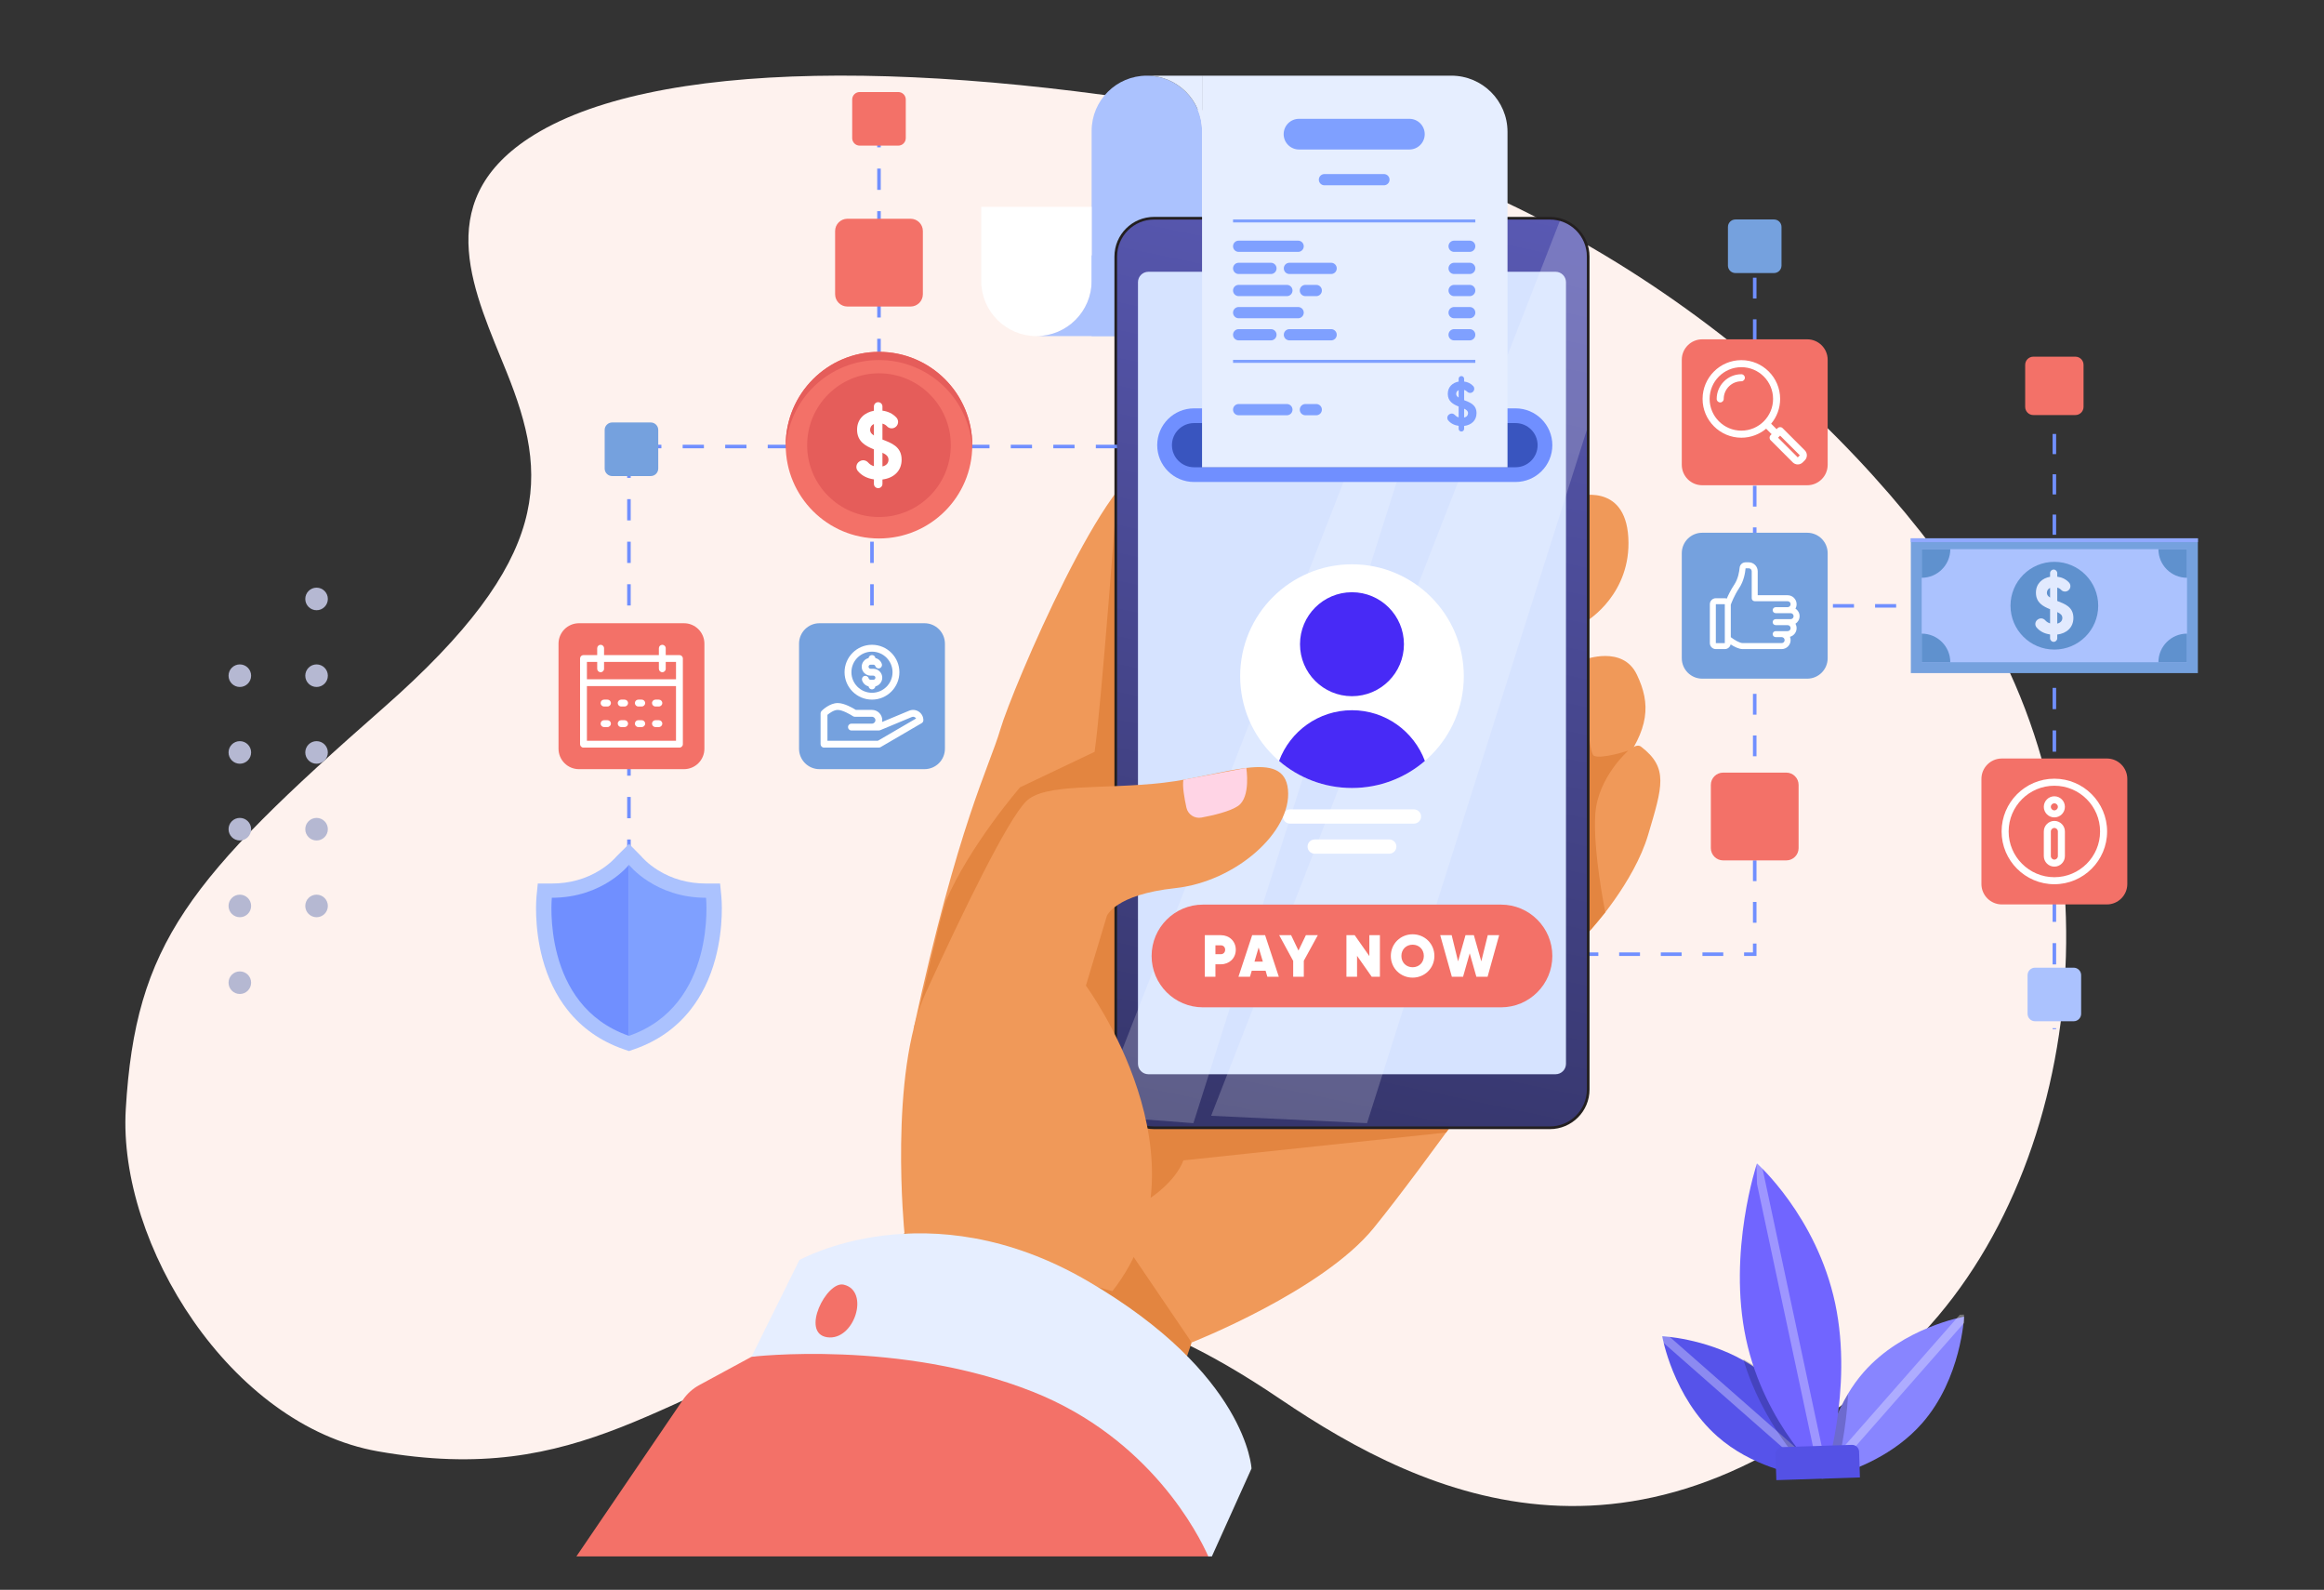 <?xml version="1.0" encoding="utf-8"?>
<!-- Generator: Adobe Illustrator 16.0.0, SVG Export Plug-In . SVG Version: 6.00 Build 0)  -->
<!DOCTYPE svg PUBLIC "-//W3C//DTD SVG 1.1//EN" "http://www.w3.org/Graphics/SVG/1.1/DTD/svg11.dtd">
<svg version="1.1" id="Layer_1" xmlns="http://www.w3.org/2000/svg" xmlns:xlink="http://www.w3.org/1999/xlink" x="0px" y="0px"
	 width="541px" height="370px" viewBox="0 0 541 370" enable-background="new 0 0 541 370" xml:space="preserve">
<rect x="0" y="0" width="541" height="370" fill="#333333" stroke="none"/>
<g>
	<path fill="#FEF2EE" d="M443.839,314.087c41.58-39.695,51.514-120.736,12.998-177.084
		c-32.102-46.965-91.232-95.274-165.742-109.357c-74.513-14.081-139.787-14.067-168.021,4.54
		c-23.104,15.224-12.365,36.427-5.119,54.447c9.67,24.057,11.098,43.152-28.69,78.099c-45.421,39.884-57.714,54.863-59.988,93.431
		c-1.853,31.371,24.338,73.566,58.703,79.611c47.846,8.42,65.604-13.813,112.41-28.803c37.549-12.023,63.596-6.404,97.637,16.641
		C332.069,348.655,382.815,372.339,443.839,314.087z"/>
	<g>
		<g>
			<path fill="#708FFF" d="M478.644,239.511h-0.825v-0.213h0.825V239.511z M478.644,234.347h-0.825v-4.947h0.825V234.347z
				 M478.644,224.446h-0.825v-4.949h0.825V224.446z M478.644,214.546h-0.825v-4.951h0.825V214.546z M478.644,204.644h-0.825v-4.949
				h0.825V204.644z M477.818,194.743v-4.951h0.825v4.951H477.818z M478.644,184.841h-0.825v-4.95h0.825V184.841z M478.644,174.941
				h-0.825v-4.95h0.825V174.941z M478.644,165.04h-0.825v-4.95h0.825V165.04z M478.644,155.138h-0.825v-4.951h0.825V155.138z
				 M478.644,145.237h-0.825v-4.951h0.825V145.237z"/>
			<path fill="#708FFF" d="M205.031,83.794h-0.825v-4.951h0.825V83.794z M205.031,73.892h-0.825v-4.95h0.825V73.892z
				 M205.031,63.991h-0.825v-4.95h0.825V63.991z M205.031,54.09h-0.825v-4.951h0.825V54.09z M205.031,44.189h-0.825v-4.951h0.825
				V44.189z M205.031,34.287h-0.825v-4.95h0.825V34.287z M205.031,24.386h-0.825v-2.554h0.825V24.386z"/>
			<rect x="408.065" y="57.313" fill="#708FFF" width="0.826" height="2.474"/>
			<path fill="#708FFF" d="M408.892,214.751h-0.826v-4.844h0.826V214.751z M408.892,205.065h-0.826v-4.842h0.826V205.065z
				 M408.892,195.38h-0.826v-4.842h0.826V195.38z M408.892,185.696h-0.826v-4.843h0.826V185.696z M408.892,176.01h-0.826v-4.843
				h0.826V176.01z M408.892,166.326h-0.826v-4.844h0.826V166.326z M408.892,156.64h-0.826v-4.843h0.826V156.64z M408.892,146.955
				h-0.826v-4.842h0.826V146.955z M408.892,137.27h-0.826v-4.843h0.826V137.27z M408.892,127.583h-0.826v-4.842h0.826V127.583z
				 M408.892,117.9h-0.826v-4.844h0.826V117.9z M408.892,108.214h-0.826v-4.842h0.826V108.214z M408.892,98.529h-0.826v-4.842h0.826
				V98.529z M408.892,88.843h-0.826v-4.842h0.826V88.843z M408.892,79.159h-0.826v-4.843h0.826V79.159z M408.892,69.473h-0.826
				v-4.842h0.826V69.473z"/>
			<polygon fill="#708FFF" points="408.892,222.481 406.003,222.481 406.003,221.655 408.065,221.655 408.065,219.595 
				408.892,219.595 			"/>
			<path fill="#708FFF" d="M401.157,222.481h-4.848v-0.826h4.848V222.481z M391.462,222.481h-4.846v-0.826h4.846V222.481z
				 M381.77,222.481h-4.847v-0.826h4.847V222.481z"/>
			<rect x="369.601" y="221.655" fill="#708FFF" width="2.475" height="0.826"/>
			<rect x="477.818" y="84.448" fill="#708FFF" width="0.825" height="2.476"/>
			<path fill="#708FFF" d="M478.644,133.833h-0.825v-4.69h0.825V133.833z M478.644,124.452h-0.825v-4.692h0.825V124.452z
				 M478.644,115.069h-0.825v-4.69h0.825V115.069z M478.644,105.688h-0.825v-4.69h0.825V105.688z M478.644,96.306h-0.825v-4.692
				h0.825V96.306z"/>
			<polygon fill="#708FFF" points="478.644,141.412 475.756,141.412 475.756,140.586 477.818,140.586 477.818,138.524 
				478.644,138.524 			"/>
			<path fill="#708FFF" d="M470.849,141.412h-4.908v-0.825h4.908V141.412z M461.033,141.412h-4.908v-0.825h4.908V141.412z
				 M451.218,141.412h-4.908v-0.825h4.908V141.412z M441.402,141.412h-4.906v-0.825h4.906V141.412z M431.587,141.412h-4.907v-0.825
				h4.907V141.412z M421.772,141.412h-4.908v-0.825h4.908V141.412z"/>
			<rect x="409.481" y="140.586" fill="#708FFF" width="2.476" height="0.825"/>
			<rect x="444.822" y="125.282" fill="#75A1DE" width="66.816" height="31.37"/>
			<rect x="444.822" y="125.282" fill="#91A9FF" width="66.816" height="0.886"/>
			<rect x="447.348" y="127.807" fill="#ABC2FE" width="61.766" height="26.319"/>
			<path fill="#5F91CE" d="M447.348,134.468c3.68,0,6.661-2.982,6.661-6.661h-6.661V134.468z"/>
			<path fill="#5F91CE" d="M509.113,134.468c-3.68,0-6.661-2.982-6.661-6.661h6.661V134.468z"/>
			<path fill="#5F91CE" d="M447.348,147.466c3.68,0,6.661,2.982,6.661,6.66h-6.661V147.466z"/>
			<path fill="#5F91CE" d="M509.113,147.466c-3.68,0-6.661,2.982-6.661,6.66h6.661V147.466z"/>
			<path fill="#5F91CE" d="M488.44,140.966c0,5.64-4.571,10.211-10.21,10.211c-5.638,0-10.21-4.571-10.21-10.211
				c0-5.638,4.572-10.209,10.21-10.209C483.869,130.757,488.44,135.329,488.44,140.966"/>
			<path fill="#E2EAFE" d="M482.661,143.807c0-2.603-2.063-3.275-3.756-3.945v-3.11c0.358,0.094,0.66,0.271,0.907,0.536
				c0.396,0.424,1.038,0.505,1.538,0.212c0.692-0.405,0.832-1.351,0.285-1.938c-0.721-0.774-1.673-1.217-2.73-1.347v-0.825
				c0-0.461-0.374-0.834-0.834-0.834c-0.461,0-0.835,0.373-0.835,0.834v0.844c-1.782,0.316-3.294,1.561-3.294,3.707
				c0,2.308,1.665,3.192,3.294,3.845v3.292c-0.455-0.134-0.824-0.37-1.119-0.705c-0.403-0.461-1.065-0.593-1.595-0.286l-0.091,0.052
				c-0.659,0.384-0.84,1.271-0.357,1.862c0.735,0.901,1.824,1.478,3.162,1.658v0.885c0,0.461,0.374,0.835,0.835,0.835
				c0.46,0,0.834-0.374,0.834-0.835v-0.862C481.063,147.418,482.661,146.059,482.661,143.807 M476.494,137.959
				c0-0.505,0.261-0.914,0.742-1.136v2.246C476.694,138.731,476.494,138.401,476.494,137.959 M478.905,145.127v-2.676
				c0.759,0.354,1.185,0.726,1.185,1.374C480.09,144.401,479.737,144.94,478.905,145.127"/>
			<path fill="#F09959" d="M369.601,144.376c0,0,10.191-6.222,9.453-19.265c-0.738-13.044-12.142-9.531-12.142-9.531
				L369.601,144.376z"/>
			<path fill="#F09959" d="M212.652,239.511c10.468-48.121,17.524-60.605,20.238-69.833s25.513-62.943,35.284-61.599
				c9.77,1.345,8.142,9.403,4.342,25.188s-12.43,36.411-12.43,36.411l0.995,40.384L212.652,239.511z"/>
			<path fill="#E38540" d="M213.733,235.679l46.829-46.678l-0.476-19.324c0,0,2.992-7.153,6.229-16.258l-6.229-39.161
				c0,0-3.676,49.625-5.271,60.711l-17.357,8.265c0,0-11.683,13.48-17.298,26.525C218.348,215.587,215.983,226.769,213.733,235.679"
				/>
			<path fill="#F09959" d="M370.504,216.188c0,0,9.877-10.797,13.169-21.926c3.291-11.128,4.821-15.54-1.646-20.48
				c-3.914-2.991-17.694,22.931-17.694,22.931v25.514L370.504,216.188z"/>
			<path fill="#F09959" d="M368.884,153.505c0,0,8.851-3.389,12.143,3.471c3.293,6.861,2.97,12.621-3.938,21.747
				c-6.908,9.125-12.757,17.991-12.757,17.991L368.884,153.505z"/>
			<path fill="#E38540" d="M379.054,174.691c0,0-7.095,6.184-7.686,14.736c-0.59,8.553,2.324,22.9,2.324,22.9l-13.546,16.066
				l5.611-72.878l3.124-2.01c0,0,0.42,21.584,2.19,22.399C372.845,176.719,379.054,174.691,379.054,174.691"/>
			<path fill="#F09959" d="M258.946,300.497l18.455,11.941c0,0,30.398-11.941,42.34-26.598c11.942-14.656,36.37-49.396,36.37-49.396
				l-79.251-45.707l-22.045,1.971l-9.982,52.422L258.946,300.497z"/>
			<path fill="#E38540" d="M355.748,236.235l-69.534-40.104l-24.715,7.807l-10.258,7.539l-3.361,17.652l5.285,22.459l14.695,27.17
				c0,0,5.711-3.68,7.627-8.701l61.149-6.479c8.319-11.365,16.247-22.563,18.699-26.037L355.748,236.235z"/>
			<polygon fill="#E38540" points="210.546,286.927 175.265,349.603 264.921,349.603 277.401,312.438 260.087,286.927 			"/>
			<path fill="#ABC2FE" d="M279.822,30.459v47.759H254.12V30.459c0-3.548,1.438-6.76,3.764-9.085
				c2.325-2.327,5.54-3.765,9.088-3.765C274.069,17.609,279.822,23.362,279.822,30.459"/>
			<path fill="#FFFFFF" d="M254.12,48.136v17.232c0,3.549-1.439,6.762-3.765,9.087c-2.325,2.327-5.54,3.764-9.087,3.764
				c-7.098,0-12.851-5.753-12.851-12.851V48.136H254.12z"/>
			<path fill="#ABC2FE" d="M260.052,59.435v18.783h-18.783c3.547,0,6.762-1.437,9.087-3.764c2.325-2.325,3.765-5.539,3.765-9.087
				v-5.933H260.052z"/>
			<path fill="none" stroke="#231F20" stroke-width="1.239" stroke-miterlimit="10" d="M360.792,262.163h-92.135
				c-4.755,0-8.61-3.855-8.61-8.609V59.707c0-4.755,3.855-8.609,8.61-8.609h92.135c4.756,0,8.61,3.854,8.61,8.609v193.847
				C369.402,258.308,365.548,262.163,360.792,262.163z"/>
			<path fill="none" stroke="#231F20" stroke-width="1.239" stroke-miterlimit="10" d="M264.907,247.581V65.68
				c0-1.343,1.09-2.43,2.431-2.43h94.772c1.343,0,2.432,1.087,2.432,2.43v181.901c0,1.342-1.089,2.43-2.432,2.43h-94.772
				C265.997,250.011,264.907,248.923,264.907,247.581z"/>
		</g>
		<g>
			<defs>
				<path id="SVGID_1_" d="M268.656,51.098c-4.754,0-8.609,3.854-8.609,8.609v193.847c0,4.754,3.855,8.609,8.609,8.609h92.136
					c4.756,0,8.609-3.855,8.609-8.609V59.707c0-4.755-3.854-8.609-8.609-8.609H268.656z"/>
			</defs>
			<clipPath id="SVGID_2_">
				<use xlink:href="#SVGID_1_"  overflow="visible"/>
			</clipPath>
			
				<linearGradient id="SVGID_3_" gradientUnits="userSpaceOnUse" x1="-898.698" y1="965.849" x2="-898.368" y2="965.849" gradientTransform="matrix(147.286 -727.77 -727.77 -147.286 835571.062 -511507.562)">
				<stop  offset="0" style="stop-color:#333366"/>
				<stop  offset="1" style="stop-color:#5959B3"/>
			</linearGradient>
			<polygon clip-path="url(#SVGID_2_)" fill="url(#SVGID_3_)" points="219.012,253.858 264.35,29.837 410.437,59.403 
				365.101,283.423 			"/>
		</g>
		<g>
			<g>
				<path fill="#D6E3FF" d="M264.907,247.581V65.68c0-1.343,1.09-2.43,2.431-2.43h94.772c1.343,0,2.432,1.087,2.432,2.43v181.901
					c0,1.342-1.089,2.43-2.432,2.43h-94.772C265.997,250.011,264.907,248.923,264.907,247.581"/>
				<circle fill="none" stroke="#231F20" stroke-width="1.239" stroke-miterlimit="10" cx="314.097" cy="56.858" r="2.727"/>
				<path fill="#221473" d="M316.823,56.858c0,1.506-1.221,2.727-2.727,2.727s-2.727-1.221-2.727-2.727
					c0-1.506,1.221-2.727,2.727-2.727S316.823,55.352,316.823,56.858"/>
				<g opacity="0.2">
					<g>
						<defs>
							<rect id="SVGID_4_" x="281.938" y="51.417" width="87.464" height="209.981"/>
						</defs>
						<clipPath id="SVGID_5_">
							<use xlink:href="#SVGID_4_"  overflow="visible"/>
						</clipPath>
						<path clip-path="url(#SVGID_5_)" fill="#FFFFFF" d="M369.402,59.707c0-3.952-2.664-7.278-6.293-8.292L281.94,259.679
							l36.29,1.719l51.172-161.355V59.707z"/>
					</g>
				</g>
				<g opacity="0.2">
					<g>
						<defs>
							<rect id="SVGID_6_" x="260.048" y="51.096" width="84.457" height="210.301"/>
						</defs>
						<clipPath id="SVGID_7_">
							<use xlink:href="#SVGID_6_"  overflow="visible"/>
						</clipPath>
						<path clip-path="url(#SVGID_7_)" fill="#FFFFFF" d="M344.504,51.098h-7.873l-0.198,0.296l-76.386,195.988v6.172
							c0,2.729,1.272,5.16,3.254,6.738l14.51,1.105L344.504,51.098z"/>
					</g>
				</g>
				<path fill="#F37168" d="M349.415,234.437h-69.381c-6.602,0-11.952-5.352-11.952-11.953s5.351-11.953,11.952-11.953h69.381
					c6.601,0,11.952,5.352,11.952,11.953S356.016,234.437,349.415,234.437"/>
				<path fill="#FFFFFF" d="M287.676,221.032c0,1.99-1.52,3.385-3.454,3.385h-1.285v2.902h-2.473v-9.672h3.758
					C286.156,217.647,287.676,219.042,287.676,221.032 M285.203,221.032c0-0.607-0.429-1.021-0.981-1.021h-1.285v2.059h1.285
					C284.774,222.069,285.203,221.642,285.203,221.032"/>
				<path fill="#FFFFFF" d="M294.613,225.923h-3.22l-0.415,1.396h-2.68l3.191-9.672h3.013l3.191,9.672h-2.667L294.613,225.923z
					 M293.978,223.796l-0.981-3.289l-0.967,3.289H293.978z"/>
				<polygon fill="#FFFFFF" points="303.511,223.603 303.511,227.319 301.038,227.319 301.038,223.63 297.777,217.647 
					300.555,217.647 302.268,221.226 303.995,217.647 306.772,217.647 				"/>
				<polygon fill="#FFFFFF" points="321.226,217.647 321.226,227.319 319.319,227.319 315.906,222.456 315.906,227.319 
					313.433,227.319 313.433,217.647 315.354,217.647 318.767,222.511 318.767,217.647 				"/>
				<path fill="#FFFFFF" d="M323.769,222.483c0-2.848,2.252-5.045,5.071-5.045s5.071,2.197,5.071,5.045
					c0,2.846-2.252,5.043-5.071,5.043S323.769,225.329,323.769,222.483 M331.451,222.483c0-1.547-1.134-2.625-2.611-2.625
					c-1.479,0-2.612,1.078-2.612,2.625s1.133,2.625,2.612,2.625C330.317,225.108,331.451,224.03,331.451,222.483"/>
				<polygon fill="#FFFFFF" points="335.265,217.647 337.933,217.647 339.424,223.741 341.151,217.647 343.099,217.647 
					344.826,223.741 346.333,217.647 348.985,217.647 346.292,227.319 343.681,227.319 342.132,221.862 340.585,227.319 
					337.974,227.319 				"/>
				<path fill="#FFFFFF" d="M340.755,157.36c0,14.376-11.654,26.03-26.031,26.03c-14.375,0-26.028-11.654-26.028-26.03
					s11.653-26.03,26.028-26.03C329.101,131.33,340.755,142.984,340.755,157.36"/>
				<path fill="#482AF6" d="M326.821,149.93c0,6.682-5.416,12.098-12.098,12.098c-6.681,0-12.097-5.416-12.097-12.098
					c0-6.681,5.416-12.098,12.097-12.098C321.405,137.833,326.821,143.25,326.821,149.93"/>
				<path fill="#482AF6" d="M314.724,183.39c6.484,0,12.416-2.371,16.973-6.294c-2.558-6.892-9.19-11.805-16.973-11.805
					c-7.781,0-14.414,4.913-16.972,11.805C302.31,181.019,308.24,183.39,314.724,183.39"/>
				<path fill="#FFFFFF" d="M329.151,191.685H300.3c-0.917,0-1.659-0.742-1.659-1.658s0.742-1.658,1.659-1.658h28.852
					c0.915,0,1.657,0.742,1.657,1.658S330.066,191.685,329.151,191.685"/>
				<path fill="#FFFFFF" d="M323.408,198.687h-17.366c-0.916,0-1.659-0.744-1.659-1.66s0.743-1.656,1.659-1.656h17.366
					c0.915,0,1.657,0.74,1.657,1.656S324.323,198.687,323.408,198.687"/>
				<path fill="#708FFF" d="M269.386,103.605L269.386,103.605c0-4.731,3.836-8.567,8.568-8.567H352.8
					c4.731,0,8.567,3.836,8.567,8.567c0,4.732-3.836,8.568-8.567,8.568h-74.846C273.222,112.173,269.386,108.337,269.386,103.605"/>
				<path fill="#3955BF" d="M352.8,108.745h-74.847c-2.833,0-5.138-2.306-5.138-5.14s2.305-5.139,5.138-5.139H352.8
					c2.834,0,5.139,2.305,5.139,5.139S355.634,108.745,352.8,108.745"/>
				<path fill="#E6EEFF" d="M279.822,17.609V30.46c0-7.098-5.753-12.851-12.851-12.851H279.822z"/>
				<path fill="#E6EEFF" d="M279.822,17.609v91.136h71.109V30.683c0-7.221-5.854-13.074-13.075-13.074H279.822z"/>
				<path fill="#7FA0FF" d="M302.19,58.621h-13.844c-0.723,0-1.309-0.585-1.309-1.308c0-0.723,0.586-1.308,1.309-1.308h13.844
					c0.723,0,1.309,0.585,1.309,1.308C303.499,58.036,302.913,58.621,302.19,58.621"/>
				<path fill="#7FA0FF" d="M322.161,43.125h-13.844c-0.723,0-1.309-0.585-1.309-1.309c0-0.722,0.586-1.308,1.309-1.308h13.844
					c0.723,0,1.308,0.585,1.308,1.308C323.469,42.54,322.884,43.125,322.161,43.125"/>
				<path fill="#7FA0FF" d="M342.132,58.621h-3.631c-0.723,0-1.308-0.585-1.308-1.308c0-0.723,0.585-1.308,1.308-1.308h3.631
					c0.723,0,1.308,0.585,1.308,1.308C343.439,58.036,342.854,58.621,342.132,58.621"/>
				<path fill="#7FA0FF" d="M295.859,63.772h-7.513c-0.723,0-1.31-0.587-1.31-1.311c0-0.721,0.587-1.308,1.31-1.308h7.513
					c0.722,0,1.309,0.586,1.309,1.308C297.168,63.185,296.581,63.772,295.859,63.772"/>
				<path fill="#7FA0FF" d="M309.873,63.772h-9.708c-0.723,0-1.31-0.587-1.31-1.311c0-0.721,0.587-1.308,1.31-1.308h9.708
					c0.721,0,1.308,0.586,1.308,1.308C311.181,63.185,310.594,63.772,309.873,63.772"/>
				<path fill="#7FA0FF" d="M342.132,63.772h-3.631c-0.723,0-1.308-0.587-1.308-1.311c0-0.721,0.585-1.308,1.308-1.308h3.631
					c0.723,0,1.308,0.586,1.308,1.308C343.439,63.185,342.854,63.772,342.132,63.772"/>
				<path fill="#7FA0FF" d="M299.573,68.92h-11.227c-0.723,0-1.31-0.586-1.31-1.309s0.587-1.309,1.31-1.309h11.227
					c0.723,0,1.309,0.586,1.309,1.309S300.296,68.92,299.573,68.92"/>
				<path fill="#7FA0FF" d="M306.411,68.92h-2.533c-0.722,0-1.308-0.586-1.308-1.309s0.586-1.309,1.308-1.309h2.533
					c0.723,0,1.309,0.586,1.309,1.309S307.134,68.92,306.411,68.92"/>
				<path fill="#7FA0FF" d="M342.132,68.92h-3.631c-0.723,0-1.308-0.586-1.308-1.309s0.585-1.309,1.308-1.309h3.631
					c0.723,0,1.308,0.586,1.308,1.309S342.854,68.92,342.132,68.92"/>
				<path fill="#7FA0FF" d="M302.19,74.07h-13.844c-0.723,0-1.309-0.586-1.309-1.309s0.586-1.309,1.309-1.309h13.844
					c0.723,0,1.309,0.586,1.309,1.309S302.913,74.07,302.19,74.07"/>
				<path fill="#7FA0FF" d="M342.132,74.07h-3.631c-0.723,0-1.308-0.586-1.308-1.309s0.585-1.309,1.308-1.309h3.631
					c0.723,0,1.308,0.586,1.308,1.309S342.854,74.07,342.132,74.07"/>
				<path fill="#7FA0FF" d="M295.859,79.218h-7.513c-0.723,0-1.31-0.585-1.31-1.308c0-0.722,0.587-1.309,1.31-1.309h7.513
					c0.722,0,1.309,0.587,1.309,1.309C297.168,78.633,296.581,79.218,295.859,79.218"/>
				<path fill="#7FA0FF" d="M309.873,79.218h-9.708c-0.723,0-1.31-0.585-1.31-1.308c0-0.722,0.587-1.309,1.31-1.309h9.708
					c0.721,0,1.308,0.587,1.308,1.309C311.181,78.633,310.594,79.218,309.873,79.218"/>
				<path fill="#7FA0FF" d="M342.132,79.218h-3.631c-0.723,0-1.308-0.585-1.308-1.308c0-0.722,0.585-1.309,1.308-1.309h3.631
					c0.723,0,1.308,0.587,1.308,1.309C343.439,78.633,342.854,79.218,342.132,79.218"/>
				<path fill="#7FA0FF" d="M299.573,96.647h-11.227c-0.723,0-1.31-0.585-1.31-1.309c0-0.723,0.587-1.308,1.31-1.308h11.227
					c0.723,0,1.309,0.585,1.309,1.308C300.882,96.062,300.296,96.647,299.573,96.647"/>
				<path fill="#7FA0FF" d="M306.411,96.647h-2.533c-0.722,0-1.308-0.585-1.308-1.309c0-0.723,0.586-1.308,1.308-1.308h2.533
					c0.723,0,1.309,0.585,1.309,1.308C307.72,96.062,307.134,96.647,306.411,96.647"/>
				<path fill="#7FA0FF" d="M343.716,96.158c0-1.998-1.582-2.515-2.882-3.028v-2.387c0.274,0.072,0.507,0.208,0.696,0.411
					c0.304,0.325,0.797,0.388,1.181,0.163c0.53-0.312,0.64-1.036,0.219-1.487c-0.553-0.594-1.284-0.933-2.096-1.032v-0.634
					c0-0.354-0.286-0.64-0.64-0.64c-0.354,0-0.641,0.286-0.641,0.64v0.646c-1.368,0.243-2.527,1.198-2.527,2.846
					c0,1.771,1.277,2.449,2.527,2.95v2.526c-0.349-0.104-0.633-0.285-0.858-0.542c-0.311-0.353-0.818-0.455-1.226-0.218
					l-0.068,0.039c-0.506,0.294-0.645,0.975-0.274,1.428c0.564,0.691,1.399,1.134,2.427,1.272v0.68c0,0.354,0.286,0.641,0.641,0.641
					c0.354,0,0.64-0.287,0.64-0.641V99.13C342.489,98.927,343.716,97.884,343.716,96.158 M338.984,91.669
					c0-0.388,0.2-0.701,0.569-0.871v1.724C339.138,92.261,338.984,92.008,338.984,91.669 M340.834,97.17v-2.053
					c0.583,0.271,0.909,0.556,0.909,1.054C341.743,96.613,341.473,97.026,340.834,97.17"/>
				<rect x="287.038" y="83.746" fill="#7FA0FF" width="56.401" height="0.702"/>
				<rect x="287.038" y="51.064" fill="#7FA0FF" width="56.401" height="0.704"/>
				<path fill="#7FA0FF" d="M328.088,27.654H302.39c-1.972,0-3.57,1.599-3.57,3.57c0,1.972,1.599,3.57,3.57,3.57h25.698
					c1.973,0,3.571-1.598,3.571-3.57C331.659,29.253,330.061,27.654,328.088,27.654"/>
				<path fill="#F09959" d="M210.546,286.927c0,0-3.711-36.912,4.975-55.91c8.686-19,18.998-40.17,23.342-44.512
					c4.343-4.343,17.913-2.714,32.025-4.343c14.114-1.628,28.026-8.142,28.94,1.629c0.915,9.769-12.113,21.376-26.226,22.902
					c-14.114,1.523-15.943,6.488-15.943,6.488l-4.875,16.207c0,0,30.047,40.711,6.162,71.109L210.546,286.927z"/>
				<path fill="#FFD4E5" d="M290.125,178.723c0,0,1.099,6.759-1.904,8.836c-1.869,1.295-5.817,2.209-8.529,2.715
					c-1.604,0.301-3.158-0.721-3.508-2.316c-0.476-2.168-0.981-5.047-0.696-6.476L290.125,178.723z"/>
				<path fill="#F37168" d="M281.6,362.22c-0.609-6.043-5.329-38.869-36.46-47.213c-34.33-9.201-70.199,0.762-70.199,0.762
					l-12.163,6.588c-1.53,0.83-2.841,2.014-3.819,3.453l-24.777,36.41H281.6z"/>
				<path fill="#E6EEFF" d="M240.442,323.909c27.423,10.895,38.66,33.404,40.834,38.311h0.838l9.222-20.449
					c0,0-0.989-22.021-38.223-43.678c-37.233-21.654-67.032-4.828-67.032-4.828l-11.141,22.504
					C174.94,315.769,209.56,311.64,240.442,323.909"/>
				<path fill="#F37168" d="M196.394,298.978c-3.977-0.914-10.146,11.326-3.834,12.242
					C198.87,312.138,202.595,300.403,196.394,298.978"/>
				<path fill="#F37168" d="M420.7,112.932h-24.442c-2.628,0-4.758-2.13-4.758-4.758V83.731c0-2.627,2.13-4.759,4.758-4.759H420.7
					c2.628,0,4.759,2.132,4.759,4.759v24.443C425.459,110.802,423.328,112.932,420.7,112.932"/>
				<path fill="#FFFFFF" d="M405.367,87.097c-3.168,0-5.744,2.576-5.744,5.743c0,0.453,0.367,0.82,0.821,0.82
					c0.452,0,0.819-0.367,0.819-0.82c0-2.262,1.841-4.103,4.104-4.103c0.452,0,0.819-0.368,0.819-0.821
					S405.819,87.097,405.367,87.097"/>
				<path fill="#FFFFFF" d="M420.137,104.808l-5.164-5.164c-0.319-0.32-0.84-0.32-1.161,0l-0.239,0.24l-1.273-1.272
					c1.307-1.565,2.095-3.577,2.095-5.771c0-4.978-4.051-9.025-9.026-9.025c-4.979,0-9.026,4.048-9.026,9.025
					c0,4.977,4.048,9.026,9.026,9.026c2.193,0,4.206-0.788,5.772-2.094l1.272,1.272l-0.24,0.24c-0.32,0.32-0.32,0.84,0,1.161
					l5.163,5.164c0.311,0.309,0.723,0.48,1.16,0.48c0.439,0,0.852-0.172,1.16-0.48l0.481-0.481c0.31-0.31,0.48-0.722,0.48-1.16
					S420.446,105.119,420.137,104.808 M397.981,92.84c0-4.072,3.313-7.386,7.386-7.386c4.071,0,7.384,3.313,7.384,7.386
					c0,2.019-0.814,3.851-2.132,5.186c-0.013,0.011-0.026,0.019-0.037,0.03c-0.012,0.011-0.019,0.024-0.03,0.036
					c-1.334,1.317-3.166,2.133-5.185,2.133C401.294,100.225,397.981,96.912,397.981,92.84 M418.978,105.969h-0.002l-0.48,0.479
					l-4.584-4.582l0.241-0.24v-0.001l0,0l0.241-0.24L418.978,105.969L418.978,105.969z"/>
				<path fill="#F37168" d="M490.452,210.489H466.01c-2.628,0-4.759-2.131-4.759-4.76v-24.443c0-2.627,2.131-4.758,4.759-4.758
					h24.442c2.628,0,4.759,2.131,4.759,4.758v24.443C495.211,208.358,493.08,210.489,490.452,210.489"/>
				<path fill="#FFFFFF" d="M478.23,205.788c-6.771,0-12.28-5.508-12.28-12.279s5.509-12.282,12.28-12.282s12.28,5.51,12.28,12.282
					S485.002,205.788,478.23,205.788 M478.23,182.866c-5.868,0-10.644,4.774-10.644,10.643c0,5.867,4.775,10.643,10.644,10.643
					c5.869,0,10.644-4.775,10.644-10.643C488.874,187.64,484.1,182.866,478.23,182.866"/>
				<path fill="#FFFFFF" d="M478.23,190.233c-1.354,0-2.456-1.102-2.456-2.457c0-1.354,1.102-2.455,2.456-2.455
					s2.456,1.101,2.456,2.455C480.687,189.132,479.585,190.233,478.23,190.233 M478.23,186.958c-0.451,0-0.817,0.367-0.817,0.818
					c0,0.453,0.366,0.82,0.817,0.82c0.452,0,0.819-0.367,0.819-0.82C479.05,187.325,478.683,186.958,478.23,186.958"/>
				<path fill="#FFFFFF" d="M478.23,201.694c-1.354,0-2.456-1.102-2.456-2.455v-5.73c0-1.355,1.102-2.455,2.456-2.455
					s2.456,1.1,2.456,2.455v5.73C480.687,200.593,479.585,201.694,478.23,201.694 M478.23,192.69c-0.451,0-0.817,0.367-0.817,0.818
					v5.73c0,0.451,0.366,0.818,0.817,0.818c0.452,0,0.819-0.367,0.819-0.818v-5.73C479.05,193.058,478.683,192.69,478.23,192.69"/>
				<path fill="#75A1DE" d="M420.7,157.947h-24.442c-2.628,0-4.758-2.13-4.758-4.758v-24.442c0-2.628,2.13-4.759,4.758-4.759H420.7
					c2.628,0,4.759,2.131,4.759,4.759v24.442C425.459,155.817,423.328,157.947,420.7,157.947"/>
				<path fill="#FFFFFF" d="M418.924,143.405c0-0.739-0.386-1.389-0.968-1.761c0.172-0.303,0.271-0.652,0.271-1.025
					c0-1.152-0.937-2.088-2.088-2.088h-6.965v-5.572c0-1.151-0.937-2.088-2.089-2.088h-0.735c-0.727,0-1.32,0.541-1.387,1.262
					c-0.078,0.887-0.346,2.576-1.242,3.923c-0.811,1.214-1.39,2.419-1.744,3.252c-0.146-0.051-0.301-0.081-0.463-0.081h-2.089
					c-0.767,0-1.392,0.625-1.392,1.393v9.053c0,0.769,0.625,1.393,1.392,1.393h2.089c0.666,0,1.223-0.468,1.36-1.093
					c0.802,0.521,1.892,1.093,2.818,1.093h9.053c1.152,0,2.09-0.938,2.09-2.088c0-0.273-0.054-0.533-0.149-0.771
					c0.887-0.242,1.541-1.053,1.541-2.015c0-0.373-0.1-0.723-0.271-1.026C418.538,144.792,418.924,144.144,418.924,143.405
					 M401.515,149.671h-2.089v-9.053h2.089V149.671z M416.14,146.886h-1.394h-1.393c-0.384,0-0.696,0.312-0.696,0.696
					c0,0.384,0.313,0.696,0.696,0.696h1.393c0.384,0,0.696,0.313,0.696,0.697c0,0.384-0.313,0.695-0.696,0.695h-9.053
					c-0.742,0-2.004-0.779-2.785-1.38v-7.555c0.157-0.433,0.821-2.184,1.972-3.909c1.068-1.604,1.382-3.553,1.471-4.565h0.735
					c0.384,0,0.696,0.313,0.696,0.696v6.268c0,0.385,0.313,0.697,0.697,0.697h7.66c0.384,0,0.696,0.312,0.696,0.695
					c0,0.385-0.313,0.696-0.696,0.696h-2.09h-0.696c-0.384,0-0.696,0.312-0.696,0.697c0,0.384,0.313,0.696,0.696,0.696h0.696h2.09
					h0.696c0.383,0,0.696,0.313,0.696,0.696s-0.313,0.696-0.696,0.696h-0.696h-2.09h-0.696c-0.384,0-0.696,0.312-0.696,0.695
					c0,0.386,0.313,0.697,0.696,0.697h0.696h2.09c0.384,0,0.696,0.312,0.696,0.696C416.836,146.574,416.523,146.886,416.14,146.886"
					/>
				<path fill="#75A1DE" d="M412.967,63.549h-8.976c-0.966,0-1.748-0.782-1.748-1.748v-8.976c0-0.966,0.782-1.748,1.748-1.748h8.976
					c0.966,0,1.748,0.782,1.748,1.748v8.976C414.715,62.767,413.933,63.549,412.967,63.549"/>
				<path fill="#ABC2FE" d="M482.72,237.681h-8.978c-0.965,0-1.748-0.781-1.748-1.748v-8.977c0-0.965,0.783-1.746,1.748-1.746h8.978
					c0.965,0,1.747,0.781,1.747,1.746v8.977C484.467,236.899,483.685,237.681,482.72,237.681"/>
				<path fill="#F37168" d="M483.122,96.596h-9.782c-1.052,0-1.903-0.852-1.903-1.903v-9.782c0-1.051,0.852-1.903,1.903-1.903h9.782
					c1.052,0,1.903,0.853,1.903,1.903v9.782C485.025,95.745,484.174,96.596,483.122,96.596"/>
				<path fill="#F37168" d="M415.831,200.241h-14.703c-1.582,0-2.863-1.283-2.863-2.863v-14.704c0-1.581,1.281-2.862,2.863-2.862
					h14.703c1.58,0,2.862,1.281,2.862,2.862v14.704C418.693,198.958,417.411,200.241,415.831,200.241"/>
				<path fill="#F37168" d="M209.107,33.891h-8.978c-0.965,0-1.748-0.783-1.748-1.748v-8.978c0-0.965,0.783-1.747,1.748-1.747h8.978
					c0.966,0,1.748,0.781,1.748,1.747v8.978C210.855,33.108,210.073,33.891,209.107,33.891"/>
				<path fill="#F37168" d="M211.97,71.34h-14.702c-1.581,0-2.863-1.282-2.863-2.862V53.774c0-1.581,1.282-2.863,2.863-2.863h14.702
					c1.582,0,2.863,1.282,2.863,2.863v14.704C214.833,70.058,213.552,71.34,211.97,71.34"/>
				<path fill="#708FFF" d="M203.399,170.624h-0.825v-4.95h0.825V170.624z M203.399,160.722h-0.825v-4.951h0.825V160.722z
					 M203.399,150.821h-0.825v-4.951h0.825V150.821z M203.399,140.919h-0.825v-4.951h0.825V140.919z M203.399,131.017h-0.825v-4.949
					h0.825V131.017z M203.399,121.117h-0.825v-4.95h0.825V121.117z M203.399,111.216h-0.825v-4.951h0.825V111.216z M260.047,104.331
					h-4.951v-0.825h4.951V104.331z M250.146,104.331h-4.949v-0.825h4.949V104.331z M240.245,104.331h-4.951v-0.825h4.951V104.331z
					 M230.343,104.331h-4.949v-0.825h4.949V104.331z M220.442,104.331h-4.951v-0.825h4.951V104.331z M210.54,104.331h-4.95v-0.825
					h4.95V104.331z"/>
				<path fill="#708FFF" d="M146.823,220.13h-0.824v-4.951h0.824V220.13z M146.823,210.228h-0.824v-4.949h0.824V210.228z
					 M146.823,200.327h-0.824v-4.951h0.824V200.327z M146.823,190.427h-0.824v-4.952h0.824V190.427z M146.823,180.525h-0.824v-4.95
					h0.824V180.525z M146.823,170.624h-0.824v-4.95h0.824V170.624z M146.823,160.722h-0.824v-4.951h0.824V160.722z M146.823,150.821
					h-0.824v-4.951h0.824V150.821z M146.823,140.919h-0.824v-4.951h0.824V140.919z M146.823,131.017h-0.824v-4.949h0.824V131.017z
					 M146.823,121.117h-0.824v-4.95h0.824V121.117z M146.823,111.216h-0.824v-4.951h0.824V111.216z M203.472,104.331h-4.951v-0.825
					h4.951V104.331z M193.569,104.331h-4.95v-0.825h4.95V104.331z M183.669,104.331h-4.951v-0.825h4.951V104.331z M173.767,104.331
					h-4.95v-0.825h4.95V104.331z M163.865,104.331h-4.95v-0.825h4.95V104.331z M153.964,104.331h-4.951v-0.825h4.951V104.331z"/>
				<path fill="#75A1DE" d="M215.209,179.008h-24.443c-2.628,0-4.758-2.13-4.758-4.759v-24.442c0-2.628,2.13-4.759,4.758-4.759
					h24.443c2.628,0,4.758,2.131,4.758,4.759v24.442C219.967,176.878,217.837,179.008,215.209,179.008"/>
				<path fill="#FFFFFF" d="M202.987,162.826c3.52,0,6.381-2.862,6.381-6.381c0-3.518-2.861-6.381-6.381-6.381
					c-3.519,0-6.381,2.863-6.381,6.381C196.606,159.963,199.469,162.826,202.987,162.826 M202.987,151.659
					c2.639,0,4.785,2.147,4.785,4.786c0,2.64-2.146,4.786-4.785,4.786s-4.785-2.146-4.785-4.786
					C198.202,153.806,200.349,151.659,202.987,151.659"/>
				<path fill="#FFFFFF" d="M202.668,157.243h0.639c0.263,0,0.479,0.214,0.479,0.479c0,0.264-0.216,0.479-0.479,0.479h-0.639
					c-0.211,0-0.399-0.141-0.459-0.343c-0.124-0.422-0.568-0.664-0.99-0.539c-0.423,0.124-0.664,0.567-0.54,0.99
					c0.213,0.723,0.807,1.263,1.52,1.432c0.003,0.018,0.003,0.035,0.006,0.052c0.012,0.051,0.027,0.101,0.047,0.148
					c0.02,0.05,0.045,0.095,0.074,0.139c0.027,0.043,0.061,0.084,0.099,0.12c0.036,0.039,0.078,0.072,0.12,0.099
					c0.043,0.03,0.09,0.056,0.138,0.075c0.05,0.02,0.099,0.034,0.15,0.045c0.051,0.011,0.104,0.017,0.154,0.017
					c0.054,0,0.106-0.006,0.157-0.017s0.101-0.025,0.148-0.045c0.049-0.02,0.094-0.045,0.137-0.075
					c0.045-0.026,0.086-0.06,0.123-0.099c0.036-0.036,0.069-0.077,0.098-0.12c0.029-0.044,0.054-0.089,0.073-0.139
					c0.021-0.048,0.037-0.098,0.047-0.148c0.003-0.017,0.003-0.034,0.005-0.051c0.918-0.214,1.605-1.037,1.605-2.02
					c0-1.144-0.931-2.073-2.073-2.073h-0.639c-0.264,0-0.479-0.215-0.479-0.479c0-0.265,0.215-0.479,0.479-0.479h0.639
					c0.206,0,0.389,0.131,0.453,0.326c0.14,0.418,0.592,0.645,1.01,0.505c0.417-0.139,0.643-0.592,0.504-1.01
					c-0.231-0.695-0.806-1.203-1.499-1.363c-0.002-0.017-0.002-0.034-0.005-0.051c-0.01-0.05-0.025-0.101-0.047-0.148
					c-0.02-0.049-0.044-0.095-0.073-0.137c-0.028-0.045-0.062-0.086-0.098-0.122c-0.037-0.037-0.078-0.07-0.123-0.1
					c-0.043-0.027-0.088-0.053-0.137-0.073c-0.048-0.02-0.098-0.035-0.148-0.046c-0.26-0.053-0.535,0.032-0.72,0.219
					c-0.038,0.037-0.071,0.077-0.099,0.122c-0.029,0.042-0.055,0.088-0.074,0.137c-0.02,0.048-0.035,0.099-0.047,0.148
					c-0.003,0.018-0.003,0.034-0.006,0.052c-0.917,0.214-1.604,1.037-1.604,2.02C200.594,156.313,201.524,157.243,202.668,157.243"
					/>
				<path fill="#FFFFFF" d="M213.886,165.621c-0.668-0.444-1.508-0.526-2.248-0.218l-6.294,2.622
					c0.024-0.135,0.036-0.272,0.036-0.414c0-1.318-1.073-2.393-2.394-2.393h-3.752c-0.673-0.423-2.672-1.595-4.224-1.595
					c-1.871,0-3.566,1.642-3.754,1.829c-0.15,0.149-0.234,0.352-0.234,0.564v7.178c0,0.44,0.357,0.797,0.799,0.797h12.761
					c0.142,0,0.28-0.037,0.402-0.107l9.571-5.584c0.245-0.143,0.396-0.404,0.396-0.689
					C214.951,166.81,214.553,166.066,213.886,165.621 M204.367,172.397h-11.749v-6.03c0.512-0.436,1.525-1.148,2.393-1.148
					c1.106,0,2.935,1.055,3.546,1.462c0.132,0.087,0.285,0.134,0.442,0.134h3.987c0.44,0,0.799,0.358,0.799,0.797
					c0,0.44-0.358,0.799-0.799,0.799h-4.784c-0.441,0-0.799,0.356-0.799,0.797c0,0.441,0.357,0.797,0.799,0.797h6.38
					c0.105,0,0.21-0.02,0.308-0.061l7.361-3.067c0.252-0.104,0.524-0.078,0.75,0.072c0.107,0.071,0.191,0.162,0.251,0.267
					L204.367,172.397z"/>
				<path fill="#F37168" d="M226.334,103.605c0,11.992-9.722,21.714-21.716,21.714c-11.991,0-21.713-9.722-21.713-21.714
					c0-11.993,9.722-21.715,21.713-21.715C216.612,81.89,226.334,91.612,226.334,103.605"/>
				<path fill="#E55D5A" d="M204.618,83.794c11.674,0,21.194,9.212,21.692,20.762c0.015-0.315,0.023-0.633,0.023-0.951
					c0-11.993-9.722-21.715-21.716-21.715c-11.991,0-21.714,9.722-21.714,21.715c0,0.318,0.009,0.636,0.021,0.951
					C183.424,93.006,192.945,83.794,204.618,83.794"/>
				<path fill="#E55D5A" d="M221.341,103.605c0,9.235-7.486,16.723-16.723,16.723c-9.234,0-16.722-7.487-16.722-16.723
					s7.487-16.723,16.722-16.723C213.854,86.882,221.341,94.37,221.341,103.605"/>
				<path fill="#FFFFFF" d="M209.888,106.985c0-3.097-2.451-3.898-4.466-4.694v-3.7c0.426,0.11,0.784,0.323,1.079,0.639
					c0.472,0.504,1.235,0.601,1.829,0.251c0.822-0.481,0.99-1.605,0.34-2.304c-0.858-0.922-1.991-1.448-3.248-1.602v-0.981
					c0-0.549-0.445-0.993-0.993-0.993s-0.993,0.444-0.993,0.993v1.002c-2.121,0.376-3.918,1.857-3.918,4.409
					c0,2.746,1.982,3.799,3.918,4.574v3.916c-0.541-0.159-0.979-0.439-1.33-0.839c-0.481-0.548-1.268-0.705-1.898-0.339
					l-0.106,0.062c-0.786,0.455-1,1.511-0.426,2.214c0.874,1.073,2.169,1.758,3.761,1.972v1.054c0,0.549,0.445,0.993,0.993,0.993
					s0.993-0.444,0.993-0.993v-1.025C207.987,111.278,209.888,109.662,209.888,106.985 M202.553,100.027
					c0-0.6,0.311-1.087,0.883-1.35v2.672C202.791,100.945,202.553,100.553,202.553,100.027 M205.422,108.556v-3.185
					c0.902,0.42,1.408,0.862,1.408,1.635C206.83,107.691,206.411,108.332,205.422,108.556"/>
				<path fill="#ABC2FE" d="M145.158,244.181c-5.325-1.844-9.719-4.924-13.058-9.154c-2.61-3.305-4.561-7.299-5.796-11.865
					c-2.06-7.609-1.436-14.246-1.409-14.523l0.299-3.016h3.265c4.123,0,7.891-1.043,11.202-3.104
					c2.438-1.518,3.747-3.072,3.857-3.205l2.922-2.914l2.865,2.916c0.118,0.143,1.429,1.691,3.856,3.203
					c3.31,2.061,7.077,3.104,11.2,3.104h3.266l0.298,3.016c0.027,0.277,0.651,6.914-1.408,14.523
					c-1.235,4.566-3.186,8.561-5.796,11.865c-3.34,4.23-7.733,7.311-13.058,9.154l-1.253,0.434L145.158,244.181z"/>
				<path fill="#708FFF" d="M146.411,201.265c0,0-5.984,7.674-17.952,7.674c0,0-2.477,25.063,17.952,32.137V201.265z"/>
				<path fill="#7FA0FF" d="M146.411,201.265c0,0,5.983,7.674,17.951,7.674c0,0,2.477,25.063-17.951,32.137V201.265z"/>
				<path fill="#75A1DE" d="M151.485,110.793h-8.977c-0.966,0-1.748-0.783-1.748-1.747v-8.979c0-0.965,0.782-1.747,1.748-1.747
					h8.977c0.966,0,1.748,0.782,1.748,1.747v8.979C153.233,110.01,152.451,110.793,151.485,110.793"/>
				<path fill="#F37168" d="M159.219,179.008h-24.443c-2.628,0-4.759-2.13-4.759-4.759v-24.442c0-2.628,2.131-4.759,4.759-4.759
					h24.443c2.628,0,4.758,2.131,4.758,4.759v24.442C163.977,176.878,161.847,179.008,159.219,179.008"/>
				<path fill="#FFFFFF" d="M158.164,152.457h-3.19v-1.595c0-0.44-0.357-0.798-0.798-0.798s-0.798,0.357-0.798,0.798v1.595h-12.762
					v-1.595c0-0.44-0.357-0.798-0.797-0.798c-0.441,0-0.799,0.357-0.799,0.798v1.595h-3.19c-0.44,0-0.798,0.357-0.798,0.799v19.939
					c0,0.44,0.357,0.797,0.798,0.797h22.334c0.44,0,0.797-0.356,0.797-0.797v-19.939
					C158.961,152.814,158.604,152.457,158.164,152.457 M139.021,154.052v1.596c0,0.439,0.357,0.797,0.799,0.797
					c0.439,0,0.797-0.357,0.797-0.797v-1.596h12.762v1.596c0,0.439,0.357,0.797,0.798,0.797s0.798-0.357,0.798-0.797v-1.596h2.393
					v4.03h-20.738v-4.03H139.021z M136.628,159.678h20.738v12.719h-20.738V159.678z"/>
				<path fill="#FFFFFF" d="M145.401,162.826h-0.798c-0.439,0-0.797,0.357-0.797,0.798s0.357,0.797,0.797,0.797h0.798
					c0.439,0,0.798-0.356,0.798-0.797S145.841,162.826,145.401,162.826"/>
				<path fill="#FFFFFF" d="M141.413,162.826h-0.797c-0.44,0-0.797,0.357-0.797,0.798s0.356,0.797,0.797,0.797h0.797
					c0.44,0,0.799-0.356,0.799-0.797S141.854,162.826,141.413,162.826"/>
				<path fill="#FFFFFF" d="M153.378,162.826h-0.799c-0.439,0-0.797,0.357-0.797,0.798s0.357,0.797,0.797,0.797h0.799
					c0.439,0,0.797-0.356,0.797-0.797S153.817,162.826,153.378,162.826"/>
				<path fill="#FFFFFF" d="M149.389,162.826h-0.797c-0.44,0-0.797,0.357-0.797,0.798s0.356,0.797,0.797,0.797h0.797
					c0.441,0,0.8-0.356,0.8-0.797S149.83,162.826,149.389,162.826"/>
				<path fill="#FFFFFF" d="M145.401,167.611h-0.798c-0.439,0-0.797,0.357-0.797,0.799c0,0.439,0.357,0.797,0.797,0.797h0.798
					c0.439,0,0.798-0.357,0.798-0.797C146.199,167.968,145.841,167.611,145.401,167.611"/>
				<path fill="#FFFFFF" d="M141.413,167.611h-0.797c-0.44,0-0.797,0.357-0.797,0.799c0,0.439,0.356,0.797,0.797,0.797h0.797
					c0.44,0,0.799-0.357,0.799-0.797C142.212,167.968,141.854,167.611,141.413,167.611"/>
				<path fill="#FFFFFF" d="M153.378,167.611h-0.799c-0.439,0-0.797,0.357-0.797,0.799c0,0.439,0.357,0.797,0.797,0.797h0.799
					c0.439,0,0.797-0.357,0.797-0.797C154.175,167.968,153.817,167.611,153.378,167.611"/>
				<path fill="#FFFFFF" d="M149.389,167.611h-0.797c-0.44,0-0.797,0.357-0.797,0.799c0,0.439,0.356,0.797,0.797,0.797h0.797
					c0.441,0,0.8-0.357,0.8-0.797C150.188,167.968,149.83,167.611,149.389,167.611"/>
			</g>
		</g>
	</g>
	<g id="dots-gray_6_">
		<g id="Dots_6_">
			<path id="Combined-Shape-Copy-5_6_" fill="#B5B8D2" d="M73.693,142.021c-1.451,0-2.627-1.176-2.627-2.627
				c0-1.452,1.176-2.626,2.627-2.626s2.627,1.175,2.627,2.626S75.145,142.021,73.693,142.021z M55.831,159.883
				c-1.451,0-2.627-1.176-2.627-2.626c0-1.452,1.176-2.628,2.627-2.628s2.627,1.176,2.627,2.628
				C58.458,158.706,57.282,159.883,55.831,159.883z M73.693,159.883c-1.451,0-2.627-1.176-2.627-2.626
				c0-1.452,1.176-2.628,2.627-2.628s2.627,1.176,2.627,2.628C76.32,158.706,75.145,159.883,73.693,159.883z M55.831,177.745
				c-1.451,0-2.627-1.177-2.627-2.627c0-1.451,1.176-2.627,2.627-2.627s2.627,1.176,2.627,2.627
				C58.458,176.568,57.282,177.745,55.831,177.745z M73.693,177.745c-1.451,0-2.627-1.177-2.627-2.627
				c0-1.451,1.176-2.627,2.627-2.627s2.627,1.176,2.627,2.627C76.32,176.568,75.145,177.745,73.693,177.745z M55.831,195.606
				c-1.451,0-2.627-1.176-2.627-2.627s1.176-2.625,2.627-2.625s2.627,1.176,2.627,2.625
				C58.458,194.431,57.282,195.606,55.831,195.606z M73.693,195.606c-1.451,0-2.627-1.176-2.627-2.627s1.176-2.625,2.627-2.625
				s2.627,1.176,2.627,2.625C76.32,194.431,75.145,195.606,73.693,195.606z M55.831,213.468c-1.451,0-2.627-1.176-2.627-2.625
				c0-1.453,1.176-2.627,2.627-2.627s2.627,1.174,2.627,2.627C58.458,212.292,57.282,213.468,55.831,213.468z M73.693,213.468
				c-1.451,0-2.627-1.176-2.627-2.625c0-1.453,1.176-2.627,2.627-2.627s2.627,1.174,2.627,2.627
				C76.32,212.292,75.145,213.468,73.693,213.468z M55.831,231.331c-1.451,0-2.627-1.18-2.627-2.627
				c0-1.453,1.176-2.627,2.627-2.627s2.627,1.174,2.627,2.627C58.458,230.155,57.282,231.331,55.831,231.331z"/>
		</g>
	</g>
	<g>
		<path fill="#8885FF" d="M457.21,306.433c0,0-0.629,14.402-9.777,24.814c-6.501,7.398-15.556,10.791-20.249,12.133
			c-1.395,0.398-2.404,0.619-2.85,0.707c-0.164,0.035-0.254,0.049-0.254,0.049s0.006-0.105,0.02-0.303
			c0.125-1.766,1.006-10.984,6.129-19.518c1.03-1.717,2.229-3.4,3.631-4.996C443.012,308.907,457.21,306.433,457.21,306.433"/>
		<g opacity="0.21">
			<g>
				<defs>
					
						<rect id="SVGID_8_" x="423.791" y="324.461" transform="matrix(-1 0.032 -0.032 -1 864.936 654.487)" width="6.757" height="19.569"/>
				</defs>
				<clipPath id="SVGID_9_">
					<use xlink:href="#SVGID_8_"  overflow="visible"/>
				</clipPath>
				<path clip-path="url(#SVGID_9_)" fill="#060416" d="M430.23,324.356c-0.468,8.373-2.063,15.395-3.047,19.064
					c-1.394,0.396-2.403,0.617-2.848,0.707c-0.079-0.084-0.158-0.168-0.235-0.256C424.225,342.106,425.106,332.888,430.23,324.356"
					/>
			</g>
		</g>
		<g opacity="0.32">
			<g>
				<defs>
					
						<rect id="SVGID_10_" x="423.415" y="306.859" transform="matrix(-1 0.032 -0.032 -1 891.6 635.989)" width="34.457" height="36.73"/>
				</defs>
				<clipPath id="SVGID_11_">
					<use xlink:href="#SVGID_10_"  overflow="visible"/>
				</clipPath>
				
					<line clip-path="url(#SVGID_11_)" fill="none" stroke="#FFFFFF" stroke-width="2" stroke-linecap="round" stroke-linejoin="round" stroke-miterlimit="10" x1="457.21" y1="306.372" x2="424.077" y2="344.073"/>
			</g>
		</g>
		<path fill="#5653EA" d="M424.646,344.116c0,0-0.613-0.025-1.681-0.148c-0.233-0.027-0.487-0.061-0.765-0.096
			c-4.554-0.611-14.582-2.689-22.372-9.535c-10.41-9.148-12.887-23.352-12.887-23.352s9.659,0.424,18.874,5.602
			c2.038,1.145,4.057,2.523,5.94,4.18c7.309,6.422,10.707,15.336,12.083,20.076C424.425,342.856,424.646,344.116,424.646,344.116"/>
		<g opacity="0.32">
			<g>
				<defs>
					
						<rect id="SVGID_12_" x="387.425" y="310.262" transform="matrix(-1 0.032 -0.032 -1 821.976 641.669)" width="36.733" height="34.456"/>
				</defs>
				<clipPath id="SVGID_13_">
					<use xlink:href="#SVGID_12_"  overflow="visible"/>
				</clipPath>
				
					<line clip-path="url(#SVGID_13_)" fill="none" stroke="#FFFFFF" stroke-width="2" stroke-linecap="round" stroke-linejoin="round" stroke-miterlimit="10" x1="386.939" y1="310.925" x2="424.643" y2="344.058"/>
			</g>
		</g>
		<g opacity="0.21">
			<g>
				<defs>
					
						<rect id="SVGID_14_" x="406.264" y="316.031" transform="matrix(-1 0.032 -0.032 -1 840.244 646.831)" width="17.228" height="28.396"/>
				</defs>
				<clipPath id="SVGID_15_">
					<use xlink:href="#SVGID_14_"  overflow="visible"/>
				</clipPath>
				<path clip-path="url(#SVGID_15_)" fill="#060416" d="M423.832,340.571c-0.379,1.479-0.696,2.549-0.875,3.123
					c-0.097,0.314-0.15,0.482-0.15,0.482s-0.221-0.195-0.614-0.576c-2.479-2.402-11.858-12.221-16.384-27.285
					c2.037,1.143,4.057,2.521,5.938,4.178C419.057,326.915,422.455,335.831,423.832,340.571"/>
			</g>
		</g>
		<path fill="#7165FF" d="M427.199,303.31c4.32,20.258-2.555,40.807-2.555,40.807s-13.88-12.291-18.201-32.549
			C402.124,291.31,409,270.761,409,270.761S422.88,283.052,427.199,303.31"/>
		<g opacity="0.32">
			<g>
				<defs>
					
						<rect id="SVGID_16_" x="410.128" y="270.403" transform="matrix(-1 0.032 -0.032 -1 843.38 601.088)" width="13.383" height="73.947"/>
				</defs>
				<clipPath id="SVGID_17_">
					<use xlink:href="#SVGID_16_"  overflow="visible"/>
				</clipPath>
				
					<line clip-path="url(#SVGID_17_)" fill="none" stroke="#FFFFFF" stroke-width="2" stroke-linecap="round" stroke-linejoin="round" stroke-miterlimit="10" x1="408.999" y1="270.698" x2="424.642" y2="344.056"/>
			</g>
		</g>
		<path fill="#5451E5" d="M432.971,343.847l-19.457,0.631l-0.194-5.998c-0.029-0.902,0.681-1.658,1.584-1.688l16.183-0.525
			c0.904-0.027,1.66,0.68,1.69,1.584L432.971,343.847z"/>
	</g>
</g>
</svg>
